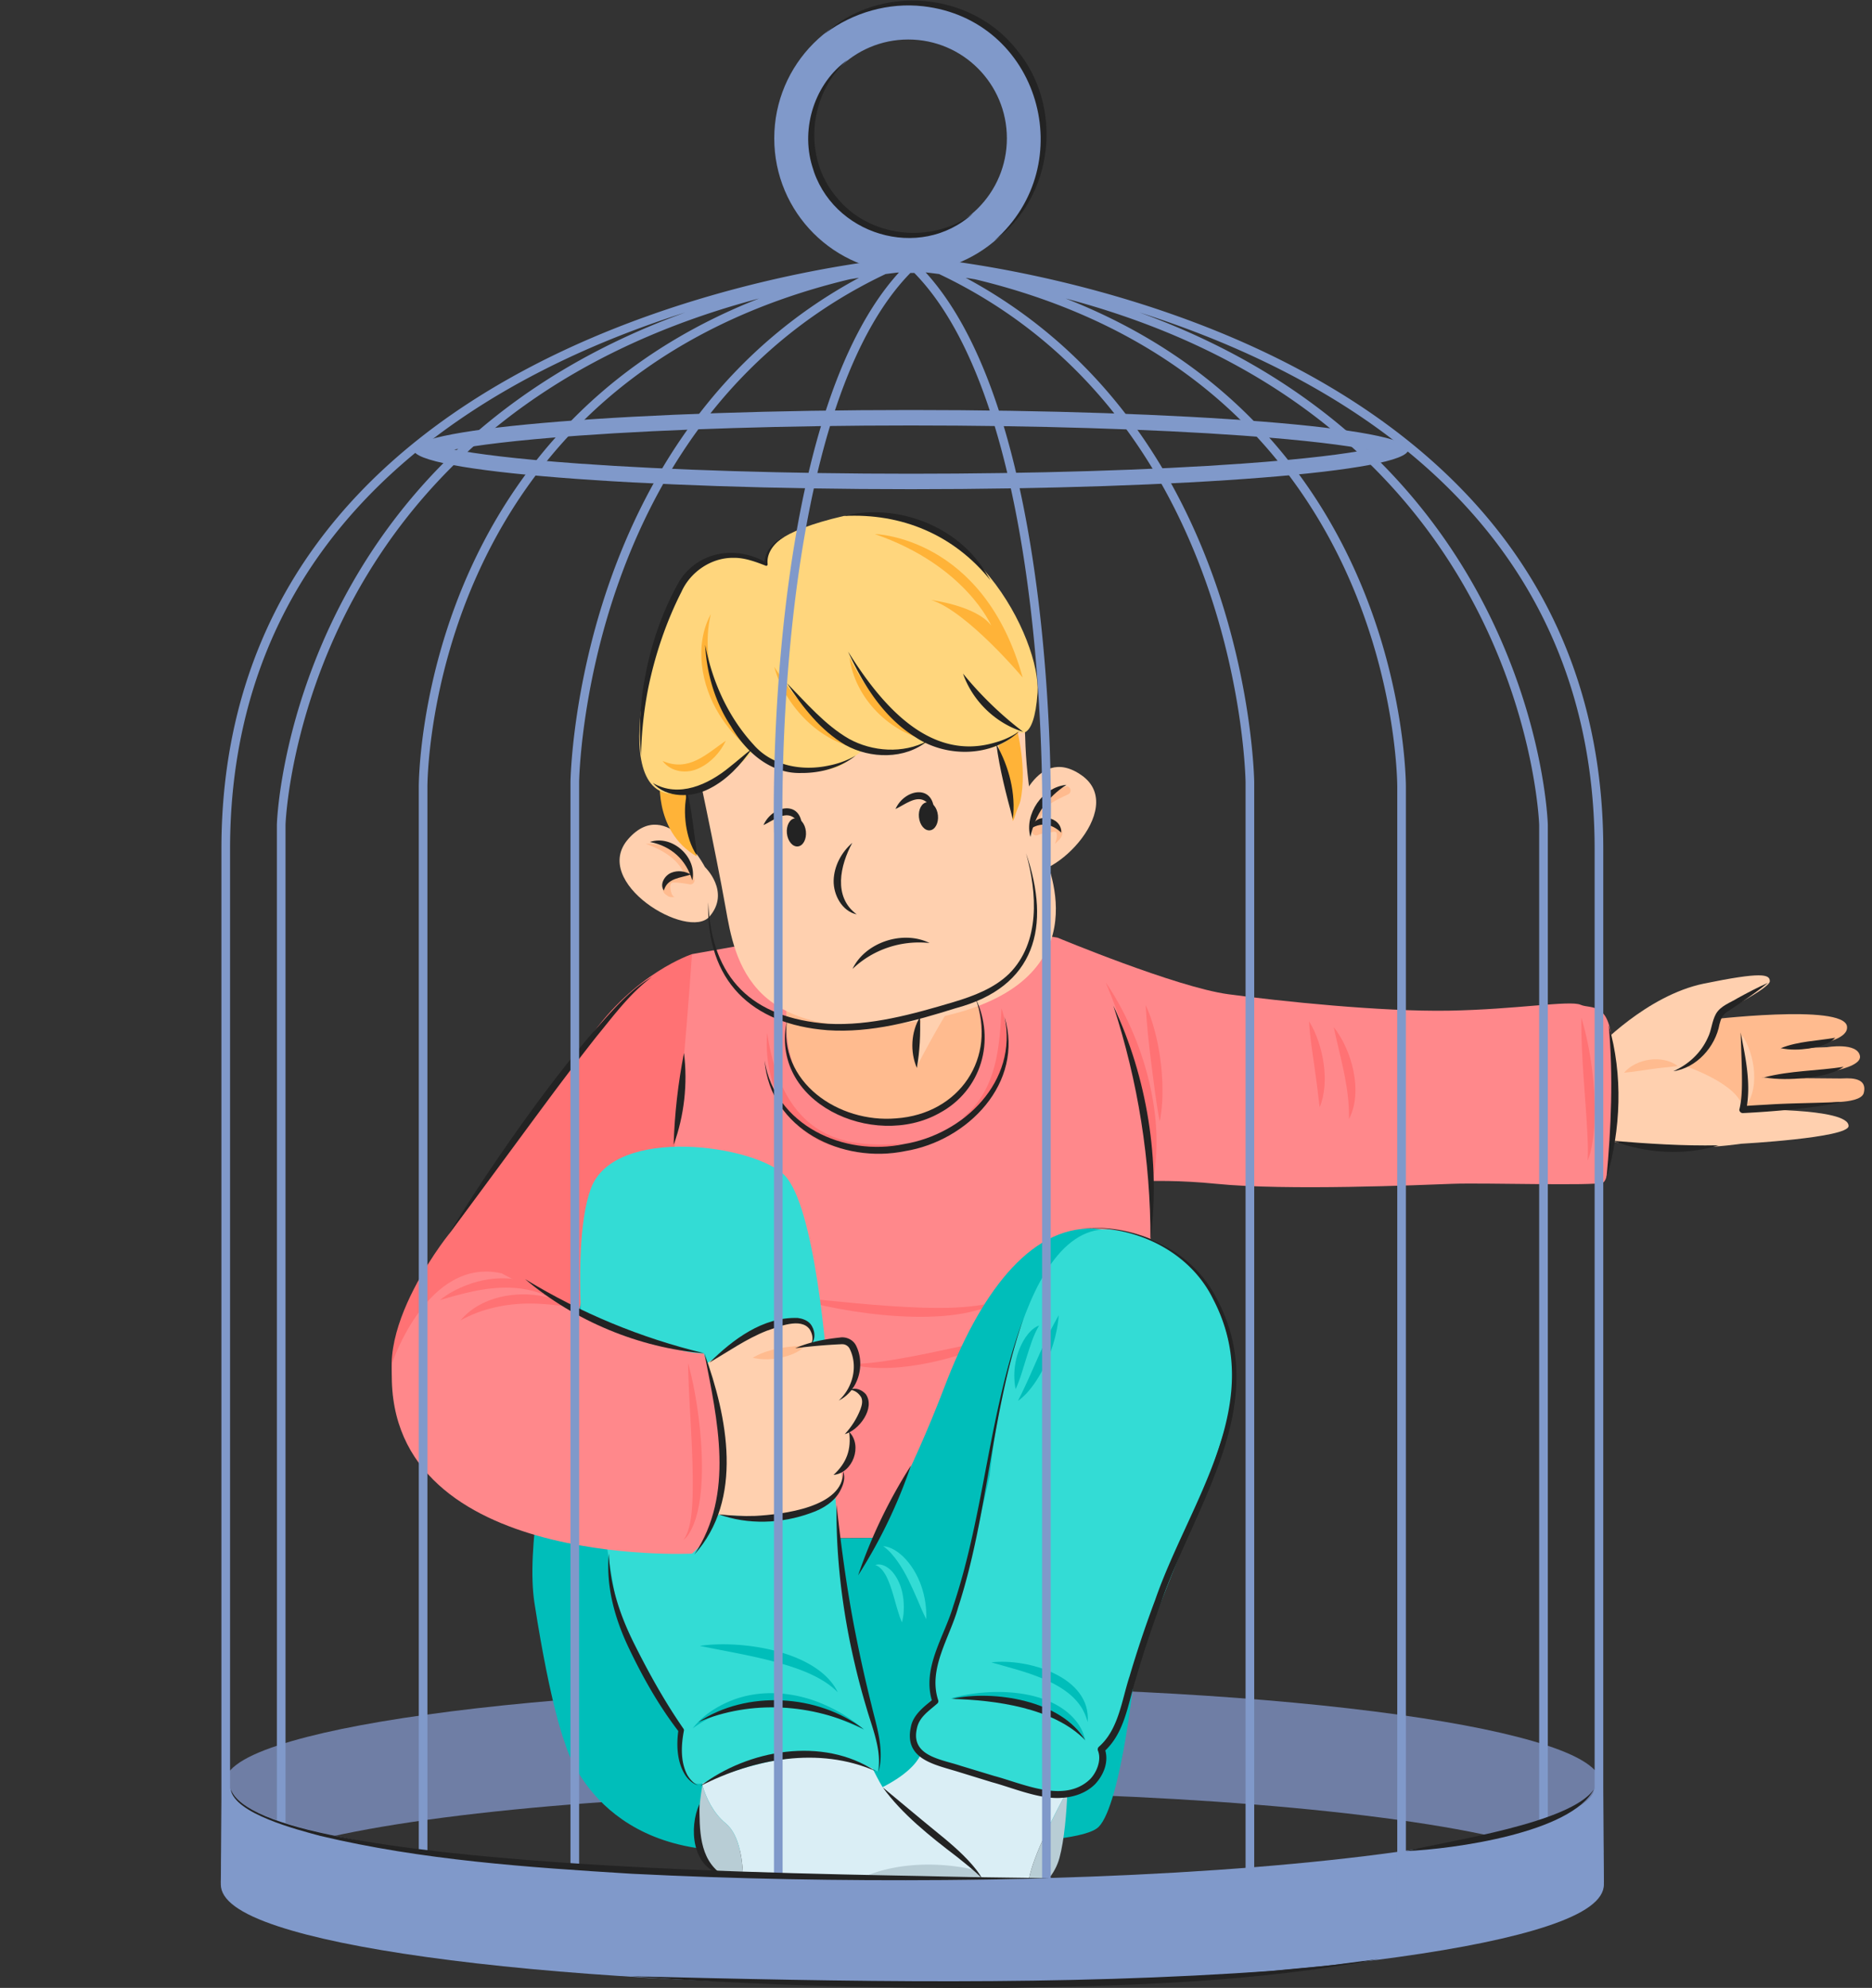 <svg width="525.354" height="557.687" viewBox="-62 0 525.354 557.687" xmlns="http://www.w3.org/2000/svg"><rect x="-62" y="0" width="525.354" height="557.687" fill="#333333" stroke="none"/><defs><clipPath clipPathUnits="userSpaceOnUse" id="a"><path d="M0 500h500V0H0z"/></clipPath></defs><g clip-path="url(#a)" transform="matrix(1.333 0 0 -1.333 -137.995 623.328)"><path d="M0 0h-1.04c0 1.372-1.785 4.997-18.32 9.011-25.668 6.231-73.639 10.102-125.192 10.102-51.552 0-99.523-3.871-125.191-10.102-16.536-4.014-18.32-7.639-18.32-9.011h-2.08l.544 20.23c0 3.267 3.406 5.972 11.53 8.65 7.34 2.42 17.824 4.589 31.161 6.449 27.348 3.813 63.699 5.913 102.356 5.913 38.658 0 75.009-2.1 102.357-5.913 13.337-1.86 23.821-4.029 31.16-6.449C-2.91 26.202.695 23.441.695 20.175L1.04 0z" style="fill:#6f7ea5;fill-opacity:1;fill-rule:nonzero;stroke:none" transform="translate(393.64 71.414)"/><path d="M0 0s29.117 3.553 29.777-1.322c.66-4.875-18.806-4.875-18.806-4.875l14.599.496s6.352 1.074 6.929-1.818c.578-2.892-10.063-4.461-20.951-4.627l16.867-.145c1.068-.009 5.816.641 4.897-3.032-.364-1.451-3.361-1.775-4.725-1.882L7.836-18.838l-17.322 1.57.66 9.749z" style="fill:#ffbb8f;fill-opacity:1;fill-rule:nonzero;stroke:none" transform="translate(416.083 252.926)"/><path d="M0 0s10.393 11.154 22.518 13.633c12.126 2.479 13.858 1.983 13.858.496 0-1.488-10.393-6.693-10.393-6.693s-.99-9.419-7.424-11.154c0 0 11.878-3.966 12.126-9.171 0 0 22.436.495 22.271-3.471-.104-2.488-22.601-3.717-22.601-3.717S12.373-22.804.742-18.838C-10.888-14.872 0 0 0 0" style="fill:#ffd0af;fill-opacity:1;fill-rule:nonzero;stroke:none" transform="translate(393.234 246.977)"/><path d="M0 0c2.788-4.039 3.966-11.967.165-15.699.3 1.373.441 2.631.471 3.916C.749-7.819.082-3.995 0 0" style="fill:#ffd0af;fill-opacity:1;fill-rule:nonzero;stroke:none" transform="translate(423.754 249.786)"/><path d="M0 0c2.567 2.989 8.117 3.847 11.301 1.405-1.99-.271-3.711-.361-5.635-.659C3.935.515 1.773.138 0 0" style="fill:#ffbb8f;fill-opacity:1;fill-rule:nonzero;stroke:none" transform="translate(398.926 241.854)"/><path d="M0 0v26.027s24.993-10.411 35.881-11.898c10.888-1.488 32.417-3.718 46.522-3.47 14.105.247 25.488 2.23 27.715 1.239 2.227-.992 6.434.991 6.681-9.667.248-10.659 0-27.018-1.979-27.762-1.98-.743-24.993 0-31.675-.248-6.681-.247-34.891-1.487-49.738 0-14.848 1.488-24.993-.247-24.993-.247z" style="fill:#ff888b;fill-opacity:1;fill-rule:nonzero;stroke:none" transform="translate(279.652 244.25)"/><path d="m0 0-5.444 36.933s-12.125-3.966-21.529-17.599c-9.403-13.633-29.694-41.395-29.694-41.395s-20.787-25.778-7.672-38.419c13.116-12.642 40.336 5.948 49.739 21.564C-5.197-23.3 0 0 0 0" style="fill:#ff7274;fill-opacity:1;fill-rule:nonzero;stroke:none" transform="translate(208.137 229.874)"/><path d="m0 0-11.136-1.983s-2.969-44.617-5.939-53.54c-2.969-8.923-20.786-68.66-20.786-68.66s91.559-2.479 113.83 1.735c0 0 13.362 50.07 8.413 78.575-4.949 28.505-18.559 45.36-18.559 45.36S41.078 6.197 0 0" style="fill:#ff888b;fill-opacity:1;fill-rule:nonzero;stroke:none" transform="translate(213.829 268.79)"/><path d="M0 0s-11.878-39.412 23.261-34.702c35.139 4.71.99 55.523.99 55.523S4.702 11.65 0 0" style="fill:#ffbb8f;fill-opacity:1;fill-rule:nonzero;stroke:none" transform="translate(224.47 267.054)"/><path d="M0 0s-4.207-11.65-3.712-19.83c0 0 8.909 17.599 14.105 21.813z" style="fill:#ffd0af;fill-opacity:1;fill-rule:nonzero;stroke:none" transform="translate(253.67 262.84)"/><path d="M203.314 308.697s4.454-20.821 6.434-31.975c1.979-11.155 4.949-29.993 41.82-23.796 36.87 6.197 26.973 30.488 25.24 34.95-1.732 4.462-3.712 14.376-3.96 24.539-.246 10.163-7.917 29.249-32.663 29.249-24.746 0-40.088-10.163-36.871-32.967" style="fill:#ffd0af;fill-opacity:1;fill-rule:nonzero;stroke:none"/><path d="M0 0s-7.919 15.12-16.085 5.949S-3.464-15.616.99-10.41C5.444-5.205 0 0 0 0" style="fill:#ffd0af;fill-opacity:1;fill-rule:nonzero;stroke:none" transform="translate(205.415 285.149)"/><path d="M0 0c3.369.093 6.97-1.365 8.925-4.22.684-.985 1.116-2.14 1.322-3.307a.854.854 0 0 0-.992-1.004c-1.111.2-2.289.371-3.42.397-.5-.005-.577-.294-.638-.645-.117-.664.291-2.546.989-2.375-.464-.114-1.14-.095-1.484.134-.738.521-.951.56-1.145 1.539-.125.669.686 2.252 1.237 2.437 1.69.589 3.029.413 4.757.207l-.992-1.004C7.757-3.659 3.738-1.338 0 0" style="fill:#ffbb8f;fill-opacity:1;fill-rule:nonzero;stroke:none" transform="translate(192.96 290.024)"/><path d="M0 0s-1.732-11.898 7.671-17.351L4.454.744z" style="fill:#ffb338;fill-opacity:1;fill-rule:nonzero;stroke:none" transform="translate(196.012 304.73)"/><path d="m0 0 4.207-22.061s3.959 5.206.99 18.839C2.227 10.411 0 0 0 0" style="fill:#ffb338;fill-opacity:1;fill-rule:nonzero;stroke:none" transform="translate(266.042 316.876)"/><path d="M0 0s4.275 16.529 14.311 9.46C24.346 2.391 6.922-14.416 1.402-10.363-4.118-6.31 0 0 0 0" style="fill:#ffd0af;fill-opacity:1;fill-rule:nonzero;stroke:none" transform="translate(270.42 294.98)"/><path d="M0 0c.842-.167.99-1.312.218-1.686-2.942-1.421-6.016-2.61-5.882-5.984l.206-.028c.798.314.184-.424 1.01-.226 1.114.216 1.545.169 2.633-.448 1.254-.917.898-2.115.124-2.906a10.113 10.113 0 0 0-.901-.845c.304.647.65 1.928.269 2.484-.43.126-.474.109-.963 0-1.095-.284-1.854-.181-2.891-.629-.535-.248-1.182.164-1.193.751-.065 1.184.093 2.407.536 3.523C-5.58-2.769-3.302-.678 0 0" style="fill:#ffbb8f;fill-opacity:1;fill-rule:nonzero;stroke:none" transform="translate(281.673 302.128)"/><path d="M0 0c9.402-.842 18.736-2.003 28.159-2.279 3.724-.099 7.485-.076 11.184.42 1.848.254 3.677.658 5.447 1.363C34.8-7.137 11.107-3.503 0 0" style="fill:#ff7274;fill-opacity:1;fill-rule:nonzero;stroke:none" transform="translate(223.232 194.676)"/><path d="M0 0c-8.25-4.089-21.827-7.732-30.927-5.736-.334.095-.667.181-.995.283 4.067.028 8.041.706 12.025 1.425C-13.233-2.798-6.696-1.177 0 0" style="fill:#ff7274;fill-opacity:1;fill-rule:nonzero;stroke:none" transform="translate(268.022 186)"/><path d="M0 0c2.961-4.769 4.464-12.81 2.227-18.095-.242 2.255-.82 6.768-1.157 9.008C.637-6.058.155-3.099 0 0" style="fill:#ff7274;fill-opacity:1;fill-rule:nonzero;stroke:none" transform="translate(332.608 252.678)"/><path d="M0 0c3.845-4.815 6.201-13.633 3.217-19.334-.006.861-.011 1.686-.051 2.504C2.863-11.07 1.187-5.636 0 0" style="fill:#ff7274;fill-opacity:1;fill-rule:nonzero;stroke:none" transform="translate(337.804 251.439)"/><path d="M0 0c1.103-7.572 3.908-15.816 10.562-20.128.496-.357 1.112-.645 1.641-.96a208.19 208.19 0 0 0 1.448-.66c.228-.086 1.264-.449 1.506-.538.595-.181 1.263-.334 1.865-.507 3.627-.755 7.371-.8 11.188-.507-4.813-1.526-10.323-1.861-15.212-.182-.507.207-1.132.45-1.633.664-.602.333-1.293.637-1.86 1.021-.341.241-.853.534-1.174.793l-1.109.883C1.71-15.244-.612-7.183 0 0" style="fill:#ff7274;fill-opacity:1;fill-rule:nonzero;stroke:none" transform="translate(218.53 250.2)"/><path d="M0 0c2.359-7.086 1.177-16.885-5.203-21.535a11.581 11.581 0 0 0-2.963-1.517c.826.738 1.62 1.447 2.308 2.249C-.903-15.132-.328-7.22 0 0" style="fill:#ff7274;fill-opacity:1;fill-rule:nonzero;stroke:none" transform="translate(267.856 255.404)"/><path d="M0 0s-18.312-58.498-14.847-80.806c3.464-22.308 6.434-29.497 6.434-29.497s6.186-24.043 38.355-22.556c32.169 1.487 69.288.248 73.99 4.957 4.701 4.71 7.918 32.967 8.166 39.908.247 6.94 28.952 82.541-9.156 86.011-13.858.496-24.251-14.377-31.427-33.215C64.339-54.036 56.832-67.09 56.832-67.09s-4.124-.083-7.588-.083c0 0-7.919 69.073-16.91 69.817C23.343 3.388 1.897 6.279 0 0" style="fill:#00beba;fill-opacity:1;fill-rule:nonzero;stroke:none" transform="translate(184.381 211.036)"/><path d="M0 0c.921 4.96 5.458 13.782 8.116 18.66.223 5.344.133 9.763.133 9.763s-18.972 9.749-27.88 5.948l-2.681-6.279s.701-5.618-13.816-11.072c-5.103-1.916-11.286-4.915-16.392-8.371 7.185-.909 22.754-4.84 23.223-21.806 8.308 1.798 15.11 4.812 17.914 5.39 3.164.653 7.744 1.936 11.521 4.355C-.173-2.543-.266-1.431 0 0" style="fill:#daeef5;fill-opacity:1;fill-rule:nonzero;stroke:none" transform="translate(273.63 72.145)"/><path d="M0 0c-9.423-6.377-15.182-14.313-3.734-19.886 8.828-4.297 18.646-3.717 26.957-1.919C22.754-4.84 7.186-.909 0 0" style="fill:#b8cdd5;fill-opacity:1;fill-rule:nonzero;stroke:none" transform="translate(221.11 80.794)"/><path d="M0 0c1.019 3.768 1.479 9.362 1.682 14.198C-.976 9.32-5.513.498-6.434-4.462c-.266-1.431-.173-2.542.138-3.412C-3.375-6.005-.935-3.458 0 0" style="fill:#b8cdd5;fill-opacity:1;fill-rule:nonzero;stroke:none" transform="translate(280.064 76.607)"/><path d="M0 0c1.312.436 2.662-.438 3.534-1.373 2.083-2.391 2.665-5.812 2.403-8.861-.074-.612-.164-1.222-.328-1.829a13.624 13.624 0 0 0-.648 1.724C4.07-7.662 3.537-4.797 2.271-2.3 1.747-1.346 1.069-.386 0 0" style="fill:#33dcd5;fill-opacity:1;fill-rule:nonzero;stroke:none" transform="translate(241.296 138.244)"/><path d="M0 0c1.631-.129 3.082-1.136 4.246-2.231 3.407-3.381 4.986-8.407 4.827-13.137-.733 1.393-1.3 2.813-1.908 4.237-1.198 2.706-2.39 5.452-4.1 7.87C2.19-2.032 1.262-.89 0 0" style="fill:#33dcd5;fill-opacity:1;fill-rule:nonzero;stroke:none" transform="translate(242.946 142.21)"/><path d="M0 0c7.922-11.567 12.909-28.745 9.733-42.634C9.952-27.837 5.607-13.543 0 0" style="fill:#ff7274;fill-opacity:1;fill-rule:nonzero;stroke:none" transform="translate(289.798 260.858)"/><path d="M0 0c.898-1.9 1.518-3.893 2.032-5.904a50.033 50.033 0 0 0 1.507-12.333c-.003-2.078-.174-4.162-.569-6.22-.438 2.057-.697 4.089-.999 6.117C1.176-12.229.335-6.174 0 0" style="fill:#ff7274;fill-opacity:1;fill-rule:nonzero;stroke:none" transform="translate(298.211 256.065)"/><path d="M0 0c2.402-7.815 3.866-20.299 1.925-28.253a14.093 14.093 0 0 0-.605-1.822c.137 2.527-.011 5.002-.156 7.512C.725-15.039-.074-7.562 0 0" style="fill:#ff7274;fill-opacity:1;fill-rule:nonzero;stroke:none" transform="translate(389.935 253.422)"/><path d="M0 0s-16.827-8.428-10.888-27.266c5.939-18.838 23.261-17.599 27.467-14.624l4.207 2.974s4.207-3.222 13.858 1.735c0 0 11.383-5.701 18.312 1.983 0 0 3.464-2.726 4.206 8.18.743 10.906-14.105 41.89-40.83 37.181C2.475 6.94-.495 3.222 0 0" style="fill:#ffd67d;fill-opacity:1;fill-rule:nonzero;stroke:none" transform="translate(218.283 348.852)"/><path d="m0 0-5.691 6.94s-9.899 6.445-17.075-2.974-17.322-48.831-.247-45.113C-5.939-37.428-.742-18.838-.742-18.838S2.722-11.154 0 0" style="fill:#ffd67d;fill-opacity:1;fill-rule:nonzero;stroke:none" transform="translate(223.974 341.911)"/><path d="M0 0c2.658-5.652 6.626-10.641 11.714-14.268 1.686-1.207 3.483-2.279 5.36-3.331C8.577-16.082 1.126-8.638 0 0" style="fill:#ffb338;fill-opacity:1;fill-rule:nonzero;stroke:none" transform="translate(235.852 329.27)"/><path d="M0 0c4.087-6.446 9.223-12.361 16.057-15.905.963-.532 1.975-.965 2.997-1.446a16.94 16.94 0 0 0-3.32.649C8.255-14.46 2-7.484 0 0" style="fill:#ffb338;fill-opacity:1;fill-rule:nonzero;stroke:none" transform="translate(220.015 327.287)"/><path d="M0 0c-1.182-2.462-3.083-4.552-5.586-5.759-2.605-1.287-5.93-.88-7.73 1.493C-7.836-6.609-4.243-2.926 0 0" style="fill:#ffb338;fill-opacity:1;fill-rule:nonzero;stroke:none" transform="translate(209.823 311.724)"/><path d="M0 0c-1.321-5.592-.6-11.52 1.504-16.813 1.643-4.208 4.092-7.924 6.745-11.61-2.566 2.032-4.791 4.586-6.515 7.396C-2.041-14.922-3.519-6.532 0 0" style="fill:#ffb338;fill-opacity:1;fill-rule:nonzero;stroke:none" transform="translate(206.653 338.359)"/><path d="M0 0s22.876-.441 31.124-30.185c0 0-11.768 13.991-19.246 16.304 0 0 9.568-1.212 12.648-5.398C24.526-19.279 19.137-6.61 0 0" style="fill:#ffb338;fill-opacity:1;fill-rule:nonzero;stroke:none" transform="translate(241.186 355.214)"/><path d="M0 0c6.744-2.909 24.699-9.496 31.303-6.982 0 0 6.764 3.636 5.444 6.61-1.32 2.975 4.454 5.123 3.794 8.924-.659 3.8 25.241 60.976 24.251 71.056-.99 10.08-4.784 28.918-25.735 31.397-20.952 2.479-25.901-51.722-25.901-51.722S8.084 36.726 6.929 33.421c-1.155-3.305-7.3-14.459-5.321-20.903 0 0-3.77-2.193-4.27-6.873C-2.897 3.439-2.034.877 0 0" style="fill:#33dcd5;fill-opacity:1;fill-rule:nonzero;stroke:none" transform="translate(252.226 97.8)"/><path d="M0 0c8.095 2.36 21.248 2.286 26.75-5.17a9.706 9.706 0 0 0 1.625-3.753C23.469.185 9.063-.281 0 0" style="fill:#00beba;fill-opacity:1;fill-rule:nonzero;stroke:none" transform="translate(257.133 110.152)"/><path d="M0 0c7.606.9 21.048-2.981 20.291-12.559-.181.526-.307 1.043-.531 1.528-.149.412-.397.842-.59 1.233C15.632-3.78 6.34-1.844 0 0" style="fill:#00beba;fill-opacity:1;fill-rule:nonzero;stroke:none" transform="translate(265.712 117.753)"/><path d="M0 0c-1.227-2.05-1.867-4.296-2.594-6.549-.749-2.298-1.319-4.628-2.355-6.836-.727 3.694.002 7.711 2.073 10.872C-2.148-1.477-1.227-.428 0 0" style="fill:#00beba;fill-opacity:1;fill-rule:nonzero;stroke:none" transform="translate(275.775 188.644)"/><path d="M0 0c-.378-5.485-2.964-12.191-6.656-16.294a12.345 12.345 0 0 0-1.923-1.718C-5.519-12.035-3.346-5.831 0 0" style="fill:#00beba;fill-opacity:1;fill-rule:nonzero;stroke:none" transform="translate(279.9 190.793)"/><path d="M0 0c3.848 5.644 16.281 8.534 28.527 5.809-7.303 7.128-16.732 14.398-18.134 16.004-2.309 2.644-7.094 14.376-7.094 14.376s-15.177 7.767-28.705-.496c0 0-1.977-5.616-3.089-12.15.821-2.724 2.289-5.852 4.904-8.01 3.016-2.487 3.694-8.127 3.678-12.811C-12.182-.709-8.471-6.482-1.489-8.983-2.246-6.835-2.495-3.66 0 0" style="fill:#daeef5;fill-opacity:1;fill-rule:nonzero;stroke:none" transform="translate(233.378 68.344)"/><path d="M0 0c-.194 2.921-4.03 7.475-8.756 12.088-12.246 2.726-24.679-.165-28.527-5.809-2.495-3.659-2.246-6.835-1.49-8.983a20.551 20.551 0 0 1 4.954-1.097C-22.106-4.957.495-7.436 0 0" style="fill:#b8cdd5;fill-opacity:1;fill-rule:nonzero;stroke:none" transform="translate(270.661 62.065)"/><path d="M0 0c-2.616 2.158-4.083 5.285-4.904 8.009C-6.279-.072-6.329-9.557.33-11.567a28.601 28.601 0 0 0 3.347-1.244C3.694-8.128 3.016-2.488 0 0" style="fill:#b8cdd5;fill-opacity:1;fill-rule:nonzero;stroke:none" transform="translate(209.787 83.878)"/><path d="M0 0s22.024 10.411 36.129 2.231c0 0 1.484 7.684-2.97 17.103-4.454 9.419-6.681 50.566-7.176 60.976-.495 10.411-3.217 40.899-9.403 47.344-6.187 6.444-35.881 10.658-40.831-2.727-4.949-13.385-.247-47.591-.247-47.591s4.702-42.634 8.166-48.583c3.464-5.949 10.888-18.094 10.888-18.094S-6.186-2.727 0 0" style="fill:#33dcd5;fill-opacity:1;fill-rule:nonzero;stroke:none" transform="translate(205.663 92.553)"/><path d="M0 0s19.302 14.129 25.24 14.129c5.939 0 4.207-4.71 4.207-4.71s7.919 2.231 9.156-.991c1.237-3.223-.495-8.676-.495-8.676s2.722-.496 2.722-2.231c0-1.735-3.464-6.692-3.464-6.692s2.722-4.71-1.732-8.676c0 0 3.959-11.898-28.953-8.675 0 0 2.722 22.06-6.681 26.522" style="fill:#ffd0af;fill-opacity:1;fill-rule:nonzero;stroke:none" transform="translate(198.486 175.59)"/><path d="M0 0c2.513 1.486 5.322 2.032 8.161 2.348.936.13 1.893.049 2.81.296-.445-.918-1.545-1.398-2.409-1.818C5.877-.264 2.853-.694 0 0" style="fill:#ffbb8f;fill-opacity:1;fill-rule:nonzero;stroke:none" transform="translate(215.478 181.87)"/><path d="M0 0s31.922-17.103 42.562-16.855c0 0 11.136-30.736-2.474-42.138 0 0-66.071-3.223-63.101 40.155C-23.013-18.838-15.59 3.47 0 0" style="fill:#ff888b;fill-opacity:1;fill-rule:nonzero;stroke:none" transform="translate(162.605 199.633)"/><path d="M0 0c4.167 4.989 11.698 6.318 17.812 4.974 2.089-.457 4.106-1.184 5.944-2.247-3.127.412-6.096.803-9.193.803C9.52 3.534 4.45 2.458 0 0" style="fill:#ff7274;fill-opacity:1;fill-rule:nonzero;stroke:none" transform="translate(153.982 189.741)"/><path d="M0 0c-5.62 3.003-11.676 2.759-17.727 1.365-1.999-.451-3.992-1.002-6.029-1.613 1.656 1.362 3.582 2.347 5.575 3.12C-12.279 5.17-4.438 5.123 0 0" style="fill:#ff7274;fill-opacity:1;fill-rule:nonzero;stroke:none" transform="translate(173.41 194.263)"/><path d="M0 0c2.465-8.506 5.172-28.968-.122-36.343a4.91 4.91 0 0 0-.868-.838c.487.632.804 1.342 1.034 2.077.683 2.223.807 4.56.908 6.876C1.194-18.813.183-9.43 0 0" style="fill:#ff7274;fill-opacity:1;fill-rule:nonzero;stroke:none" transform="translate(201.868 180.713)"/><path d="M0 0c2.03 2.655 4.957 4.55 8.04 5.808 6.312 2.538 13.587 1.884 19.722-.856a32.74 32.74 0 0 0 8.367-5.283c-5.505 2.55-11.048 4.766-17.073 5.366C12.372 5.692 5.473 3.983 0 0" style="fill:#00beba;fill-opacity:1;fill-rule:nonzero;stroke:none" transform="translate(202.858 103.873)"/><path d="M0 0c8.671 1.283 24.785-1.015 29.035-9.749a16.827 16.827 0 0 1-3.066 2.394c-2.722 1.673-5.754 2.737-8.809 3.623C11.523-2.106 5.776-1.195 0 0" style="fill:#00beba;fill-opacity:1;fill-rule:nonzero;stroke:none" transform="translate(204.343 121.224)"/><path d="M0 0c.168-1.633-.591-3.049-1.695-3.164C-2.8-3.278-3.831-2.046-4-.413c-.168 1.633.591 3.049 1.696 3.163C-1.2 2.865-.168 1.633 0 0" style="fill:#232323;fill-opacity:1;fill-rule:nonzero;stroke:none" transform="translate(254.476 296.024)"/><path d="M0 0c1.849 4.183 8.002 5.371 8.12-.435-.566.675-.99 1.46-1.66 1.956C4.487 3.106 1.871.838 0 0" style="fill:#232323;fill-opacity:1;fill-rule:nonzero;stroke:none" transform="translate(245.54 297.348)"/><path d="M0 0c.168-1.633-.591-3.05-1.695-3.164C-2.8-3.278-3.831-2.046-4-.413c-.168 1.633.591 3.049 1.696 3.163C-1.2 2.864-.168 1.633 0 0" style="fill:#232323;fill-opacity:1;fill-rule:nonzero;stroke:none" transform="translate(226.678 292.636)"/><path d="M0 0c1.849 4.183 8.002 5.371 8.12-.435-.566.675-.99 1.46-1.66 1.956C4.487 3.107 1.871.838 0 0" style="fill:#232323;fill-opacity:1;fill-rule:nonzero;stroke:none" transform="translate(217.743 293.96)"/><path d="M0 0c-2.083-1.142-3.986-3.324-3.704-5.82a.34.34 0 0 0-.293-.383c-2.246.868-4.561 1.755-6.959 1.696-4.606.047-8.986-2.944-10.866-7.101-3.243-6.371-5.542-13.203-6.999-20.209a81.374 81.374 0 0 1-1.533-14.287c-.446 4.803-.246 9.678.491 14.471 1.22 7.801 3.717 15.441 7.632 22.317 4.108 6.319 12.069 7.448 18.345 3.752l-.493-.348C-4.482-3.18-2.393-.968 0 0" style="fill:#232323;fill-opacity:1;fill-rule:nonzero;stroke:none" transform="translate(222.325 354.718)"/><path d="M0 0c10.286 2.58 22.024-1.303 28.478-9.785.934-1.165 1.667-2.499 2.454-3.765C23.245-3.966 12.207.667 0 0" style="fill:#232323;fill-opacity:1;fill-rule:nonzero;stroke:none" transform="translate(234.615 359.014)"/><path d="M0 0c5.897 9.74 12.626 19.602 19.394 28.744 3.468 4.627 7.006 9.209 10.798 13.59 3.847 4.27 7.591 8.935 12.618 11.867-4.64-3.436-8.091-8.176-11.729-12.602a597.412 597.412 0 0 1-10.485-13.751C14.758 19.983 5.812 7.754 0 0" style="fill:#232323;fill-opacity:1;fill-rule:nonzero;stroke:none" transform="translate(151.47 207.813)"/><path d="M0 0c6.656-10.639 16.888-23.334 30.965-19.128a16.834 16.834 0 0 1 5.127 2.387c-5.796-5.493-15.35-5.626-21.891-1.279C7.483-13.879 3.198-6.982 0 0" style="fill:#232323;fill-opacity:1;fill-rule:nonzero;stroke:none" transform="translate(235.559 330.477)"/><path d="M0 0a74.562 74.562 0 0 1 12.652-12.241C6.874-10.476 1.962-5.712 0 0" style="fill:#232323;fill-opacity:1;fill-rule:nonzero;stroke:none" transform="translate(259.757 325.843)"/><path d="M0 0c4.086-4.155 7.971-8.748 13.013-11.677 4.963-2.731 11.41-3.19 16.55-.46-4.742-3.914-12.021-3.768-17.293-.842C7.015-9.869 3.263-5.004 0 0" style="fill:#232323;fill-opacity:1;fill-rule:nonzero;stroke:none" transform="translate(222.704 323.808)"/><path d="M0 0c1.513-7.793 4.835-15.179 10.203-21.022 3.926-4.503 10.268-5.605 15.92-4.362a18.329 18.329 0 0 1 5.548 2.062c-3.165-2.505-7.322-3.678-11.42-3.646-6.522-.206-11.725 4.477-14.818 9.807C2.081-12.103.3-6.005 0 0" style="fill:#232323;fill-opacity:1;fill-rule:nonzero;stroke:none" transform="translate(205.47 331.899)"/><path d="M0 0c5.491-3.221 11.713-.314 16.162 3.348 1.574 1.24 3.094 2.594 4.722 3.854-2.378-3.385-5.237-6.536-9.013-8.423C8.189-3.113 2.937-3.235 0 0" style="fill:#232323;fill-opacity:1;fill-rule:nonzero;stroke:none" transform="translate(194.445 302.83)"/><path d="M0 0c-1.325 4.838 2.59 10.514 7.592 10.968C3.528 8.339 1.026 4.73 0 0" style="fill:#232323;fill-opacity:1;fill-rule:nonzero;stroke:none" transform="translate(273.938 291.468)"/><path d="M0 0c.753 3.482 6.473 2.559 6.294-.924C4.485.808 2.34 1.361 0 0" style="fill:#232323;fill-opacity:1;fill-rule:nonzero;stroke:none" transform="translate(274.14 293.301)"/><path d="M0 0c-1.334 4.402-4.401 7.186-8.911 8.09C-4.206 9.681 1.117 4.831 0 0" style="fill:#232323;fill-opacity:1;fill-rule:nonzero;stroke:none" transform="translate(202.759 282.327)"/><path d="M0 0c-2.178-.772-4.97-.71-5.681-3.375C-6.665-2.071-5.49-.163-4.11.367-2.725.923-1.261.702 0 0" style="fill:#232323;fill-opacity:1;fill-rule:nonzero;stroke:none" transform="translate(202.463 283.572)"/><path d="M0 0c.663-16.097 9.317-24.369 25.194-25.561 9.012-.48 17.853 2.017 26.441 4.561 4.294 1.289 8.573 2.915 11.732 5.988 6.549 6.576 5.895 16.964 3.539 25.328 5.295-15.343 2.069-28.147-14.866-32.621-8.689-2.724-17.704-5.242-26.932-4.614C9.001-25.673-.438-16.437 0 0" style="fill:#232323;fill-opacity:1;fill-rule:nonzero;stroke:none" transform="translate(206.116 277.714)"/><path d="M0 0c2.668-4.704 4.131-10.326 3.472-15.732C2.05-10.471.716-5.385 0 0" style="fill:#232323;fill-opacity:1;fill-rule:nonzero;stroke:none" transform="translate(266.777 310.961)"/><path d="M0 0c.823-3.149 1.18-6.65 1.639-9.865.142-1.098.285-2.201.352-3.361C.703-11.308.049-9.059-.287-6.802-.589-4.536-.588-2.23 0 0" style="fill:#232323;fill-opacity:1;fill-rule:nonzero;stroke:none" transform="translate(201.703 300.847)"/><path d="M0 0c.121-3.635-.034-7.148-.663-10.734C-2.117-7.331-1.905-3.187 0 0" style="fill:#232323;fill-opacity:1;fill-rule:nonzero;stroke:none" transform="translate(250.7 253.587)"/><path d="M0 0c-2.053-13.214 10.864-21.855 22.941-20.81 13.269.925 21.336 12.674 16.692 25.324 4.318-8.919 1.277-19.461-7.574-24.207C18.213-27.485-4.038-17.544 0 0" style="fill:#232323;fill-opacity:1;fill-rule:nonzero;stroke:none" transform="translate(222.74 253.053)"/><path d="M0 0c2.203-13.599 16.674-20.229 29.309-17.555 12.672 2.056 24.11 13.251 21.207 26.772 4.198-13.897-7.779-26.109-20.932-28.246C16.371-21.755 1.202-14.476 0 0" style="fill:#232323;fill-opacity:1;fill-rule:nonzero;stroke:none" transform="translate(217.98 244.38)"/><path d="M0 0c7.146-15.199 9.923-32.65 7.823-49.315C7.811-32.492 5.204-15.998 0 0" style="fill:#232323;fill-opacity:1;fill-rule:nonzero;stroke:none" transform="translate(291.413 255.936)"/><path d="M0 0c.806-6.489.058-13.208-2.178-19.353C-1.982-12.836-1.25-6.399 0 0" style="fill:#232323;fill-opacity:1;fill-rule:nonzero;stroke:none" transform="translate(201.01 246.017)"/><path d="M0 0c-1.862-1.503-3.801-2.879-5.768-4.211l-2.926-1.955c-.921-.634-1.252-1.484-1.522-2.553-.87-4.775-4.835-9.203-9.734-9.894 3.236 1.431 5.829 3.867 7.258 7.025.809 1.568.839 3.46 1.747 5.086 1.012 1.696 3.016 2.313 4.569 3.286C-4.294-2.072-2.186-.973 0 0" style="fill:#232323;fill-opacity:1;fill-rule:nonzero;stroke:none" transform="translate(429.235 260.774)"/><path d="M0 0c3.036-10.492 2.579-21.906-.487-32.347C.521-21.697.975-10.648 0 0" style="fill:#232323;fill-opacity:1;fill-rule:nonzero;stroke:none" transform="translate(395.694 251.842)"/><path d="M0 0c2.943 1.298 6.149 1.906 9.333 2.244 1.327.241 2.757-.386 3.415-1.582 2.129-4.094.533-9.648-3.577-11.659 3.026 2.773 4.085 7.327 2.268 10.929a1.754 1.754 0 0 1-.797.752c-.361.188-.805.177-1.2.148C6.272.685 3.174.405 0 0" style="fill:#232323;fill-opacity:1;fill-rule:nonzero;stroke:none" transform="translate(224.433 183.865)"/><path d="M0 0c1.08.618 2.492.012 3.289-.886 2.084-2.941-1.425-7.636-4.416-8.423 1.472 1.592 2.534 3.281 3.3 5.23.299.833.529 1.693.166 2.517C1.868-.776 1.019-.03 0 0" style="fill:#232323;fill-opacity:1;fill-rule:nonzero;stroke:none" transform="translate(235.99 175.094)"/><path d="M0 0c2.882-2.912.801-8.686-3.284-9.071C-.524-6.546.508-3.706 0 0" style="fill:#232323;fill-opacity:1;fill-rule:nonzero;stroke:none" transform="translate(235.777 166.28)"/><path d="M0 0c.512-1.249.085-2.706-.524-3.874-1.197-2.463-3.777-4.021-6.279-4.873-6.174-2.264-13.253-2.512-19.409-.273 2.598-.285 5.162-.433 7.716-.338C-12.832-9.052.164-7.568 0 0" style="fill:#232323;fill-opacity:1;fill-rule:nonzero;stroke:none" transform="translate(234.52 157.934)"/><path d="M0 0c.612 1.02.278 2.258-.263 3.128-1.863 2.59-6.598.527-9.062-.299-4.276-1.689-8.071-4.356-12.05-6.697C-16.4 1.027-10.128 5.775-2.777 5.531c.958-.127 1.968-.469 2.64-1.226C.825 3.149 1.137 1.109 0 0" style="fill:#232323;fill-opacity:1;fill-rule:nonzero;stroke:none" transform="translate(227.741 184.706)"/><path d="M0 0c4.844-13.371 8.347-30.731-2.124-42.355C6.393-29.63 2.744-14.03 0 0" style="fill:#232323;fill-opacity:1;fill-rule:nonzero;stroke:none" transform="translate(205.308 182.79)"/><path d="M0 0c11.783-7.151 24.325-12.371 37.727-15.603C24.012-14.471 10.531-8.844 0 0" style="fill:#232323;fill-opacity:1;fill-rule:nonzero;stroke:none" transform="translate(167.55 198.409)"/><path d="M0 0c-2.557-4.723-4.076-11.373.931-15.052-3.095.654-4.927 4.104-4.853 7.131C-3.835-4.845-2.269-1.972 0 0" style="fill:#232323;fill-opacity:1;fill-rule:nonzero;stroke:none" transform="translate(236.442 290.23)"/><path d="M252.72 269.144a19.93 19.322 0 0 1-16.231-5.459c2.645 5.584 10.587 8.251 16.23 5.459" style="fill:#232323;fill-opacity:1;fill-rule:nonzero;stroke:none;stroke-width:.968"/><path d="M0 0c-6.885-19.747-7.316-41.002-13.782-60.871-1.737-6.358-6.392-12.867-4.205-19.54a.642.642 0 0 0-.176-.691c-1.783-1.583-3.839-2.844-4.308-5.279-1.34-5.818 5.182-6.467 9.211-7.831l7.048-2.137c6.141-1.622 14.819-5.883 20.226-.663 1.417 1.47 2.4 4.019 1.648 5.952a.747.747 0 0 0 .202.865c4.152 3.655 4.772 9.747 6.444 14.827a233.324 233.324 0 0 0 5.368 16.006c7.079 20.541 23.743 41.237 12.256 63.289-4.969 10.236-16.681 15.762-27.808 14.943 11.207 1.076 23.209-4.35 28.438-14.609C52.537-17.77 36.1-39.234 28.944-59.836a232.365 232.365 0 0 1-5.273-15.932c-1.725-5.356-2.316-11.554-6.846-15.563l.202.864c1.025-2.73-.098-5.57-1.948-7.577-1.919-1.948-4.601-2.795-7.159-2.922-4.534-.338-10.263 2.129-14.541 3.28l-7.039 2.166c-4.897 1.54-11.551 2.574-10.087 9.434.466 2.641 2.862 4.369 4.727 5.936l-.175-.689c-2.355 7.1 2.491 13.757 4.398 20.303C-8.194-40.813-7.312-19.539 0 0" style="fill:#232323;fill-opacity:1;fill-rule:nonzero;stroke:none" transform="translate(272.515 190.202)"/><path d="M0 0a106.96 106.96 0 0 0 11.135 23.138A106.914 106.914 0 0 0 0 0" style="fill:#232323;fill-opacity:1;fill-rule:nonzero;stroke:none" transform="translate(237.67 136.063)"/><path d="M0 0c1.047-9.459 2.314-18.86 4.211-28.175a304.35 304.35 0 0 1 3.124-13.886c1.074-4.551 2.791-9.446 1.486-14.138.678 4.824-1.344 9.276-2.625 13.828-1.373 4.573-2.502 9.219-3.454 13.902C.884-19.104-.123-9.548 0 0" style="fill:#232323;fill-opacity:1;fill-rule:nonzero;stroke:none" transform="translate(233.13 150.913)"/><path d="M0 0c.214-6.818 2.44-13.282 5.492-19.305 3.029-6.046 6.336-11.966 10.189-17.523a.546.546 0 0 0 .102-.461c-.576-2.977-.755-6.457.702-9.256.525-.908 1.267-1.721 2.227-2.236-1.024.373-1.913 1.118-2.549 2.029-1.849 2.783-1.991 6.464-1.521 9.693l.102-.46c-4.192 5.426-7.579 11.422-10.528 17.593C1.273-13.774-.691-6.856 0 0" style="fill:#232323;fill-opacity:1;fill-rule:nonzero;stroke:none" transform="translate(185.206 140.64)"/><path d="M0 0c10.243 6.761 25.076 5.902 34.78-1.475C24.079 3.908 11.084 4.712 0 0" style="fill:#232323;fill-opacity:1;fill-rule:nonzero;stroke:none" transform="translate(204.034 105.19)"/><path d="M0 0c-11.877 5.225-25.672 2.603-36.867-3.172C-26.773 4.558-11.016 7.301 0 0" style="fill:#232323;fill-opacity:1;fill-rule:nonzero;stroke:none" transform="translate(241.29 94.88)"/><path d="M0 0c8.838 1.949 23.084-.326 28.074-8.669C21.371-1.846 9.196-.267 0 0" style="fill:#232323;fill-opacity:1;fill-rule:nonzero;stroke:none" transform="translate(257.391 110.072)"/><path d="M0 0c3.699 1.473 7.599 1.516 11.466 2.189C10.026.706 7.88.289 5.944-.072 3.965-.35 1.979-.43 0 0" style="fill:#232323;fill-opacity:1;fill-rule:nonzero;stroke:none" transform="translate(431.92 247.018)"/><path d="M0 0c5.506 1.448 11.159 1.358 16.745 2.231C14.346.573 11.337.238 8.533-.139 5.687-.395 2.839-.472 0 0" style="fill:#232323;fill-opacity:1;fill-rule:nonzero;stroke:none" transform="translate(428.414 240.863)"/><path d="M0 0c1.062-5.412 2.281-10.951 1.148-16.469l-.737.965c1.729.124 3.461.222 5.192.314 4.992.337 10.61.307 15.601.587-1.669-.514-3.418-.699-5.137-.978-1.724-.24-3.452-.435-5.18-.616-3.458-.334-6.92-.605-10.391-.77a.738.738 0 0 0-.771.704c.634 2.527.572 5.443.539 8.112A693.166 693.166 0 0 1 0 0" style="fill:#232323;fill-opacity:1;fill-rule:nonzero;stroke:none" transform="translate(423.465 250.323)"/><path d="M0 0c7.498-.611 14.771-1.097 22.271-.95C15.071-3.178 7.02-2.64 0 0" style="fill:#232323;fill-opacity:1;fill-rule:nonzero;stroke:none" transform="translate(396.534 227.519)"/><path d="M0 0c3.675-3.017 7.242-6.061 10.889-9.024 2.733-2.214 5.541-4.519 7.88-7.201.77-.91 1.553-1.833 2.1-2.902-1.653 1.699-3.528 3.116-5.354 4.592C10.039-10.361 4.031-5.616 0 0" style="fill:#232323;fill-opacity:1;fill-rule:nonzero;stroke:none" transform="translate(242.864 91.438)"/><path d="M0 0c.043-5.284-.123-11.439 4.702-14.79C-1.55-13.319-2.257-4.973 0 0" style="fill:#232323;fill-opacity:1;fill-rule:nonzero;stroke:none" transform="translate(204.26 87.926)"/><path d="M0 0h-1.04c0-1.372-1.785-4.997-18.32-9.011-25.668-6.231-73.639-10.102-125.192-10.102-51.552 0-99.523 3.871-125.191 10.102-16.536 4.014-18.32 7.639-18.32 9.011h-1.04l-.826 1.805-.214-21.851c0-3.266 3.95-6.156 12.074-8.834 7.34-2.42 17.824-4.589 31.161-6.449 27.348-3.813 63.699-5.913 102.356-5.913 38.658 0 75.009 2.1 102.357 5.913 13.337 1.86 23.821 4.029 31.16 6.449C-2.91-26.202 1.04-23.312 1.04-20.046L.887.387z" style="fill:#8099ca;fill-opacity:1;fill-rule:nonzero;stroke:none" transform="translate(393.64 91.078)"/><path d="M0 0c-11.469 0-20.766 9.313-20.766 20.801 0 11.487 9.297 20.8 20.766 20.8 11.469 0 20.766-9.313 20.766-20.8C20.766 9.313 11.469 0 0 0m0 49.058c-15.58 0-28.21-12.651-28.21-28.257C-28.21 5.194-15.58-7.457 0-7.457S28.21 5.194 28.21 20.801c0 15.606-12.63 28.257-28.21 28.257" style="fill:#8099ca;fill-opacity:1;fill-rule:nonzero;stroke:none" transform="translate(248.225 417.698)"/><path d="M0 0c-57.829 0-104.708-3.73-104.708-8.331 0-4.601 46.879-8.332 104.708-8.332 57.828 0 104.708 3.731 104.708 8.332C104.708-3.73 57.828 0 0 0m0-3.252c25.872 0 50.682-.758 69.86-2.134 13.766-.987 21.724-2.07 26.299-2.945-4.575-.876-12.533-1.958-26.299-2.946C50.682-12.653 25.872-13.41 0-13.41s-50.682.757-69.86 2.133c-13.766.988-21.724 2.07-26.299 2.946 4.575.875 12.533 1.958 26.299 2.945C-50.682-4.01-25.872-3.252 0-3.252" style="fill:#8099ca;fill-opacity:1;fill-rule:nonzero;stroke:none" transform="translate(248.786 381.323)"/><path d="M0 0c18.342 16.083 9.437 46.568-14.986 49.345-7.209.823-14.72-1.277-20.634-5.723 11.558 10.46 30.657 8.856 40.316-3.412C14.655 28.266 12.608 9.216 0 0" style="fill:#232323;fill-opacity:1;fill-rule:nonzero;stroke:none" transform="translate(266.342 416.953)"/><path d="M0 0c-11.201-10.174-29.803-4.491-33.863 10.005-2.427 8.054.59 17.471 7.472 22.346-8.225-7.185-9.473-20.493-2.39-28.847C-22.03-5.037-8.737-6.587 0 0" style="fill:#232323;fill-opacity:1;fill-rule:nonzero;stroke:none" transform="translate(261.85 422.677)"/><path d="M0 0h.003v-.003L0 0m-3.205 0h.004l-.003-.003zM123.72-58.291C112.85-43.51 97.584-30.939 78.345-20.928 44.535-3.334 8.458 1.018 1.569 1.711c-.937.095-1.891.143-2.835.143h-.67c-.943 0-1.897-.048-2.834-.143-6.889-.693-42.966-5.045-76.776-22.639-19.239-10.011-34.505-22.582-45.375-37.363-13.365-18.172-20.141-39.81-20.141-64.312v-213.828h1.82v213.828c0 24.104 6.657 45.379 19.786 63.231 10.704 14.555 25.759 26.945 44.749 36.827 10.535 5.482 21.292 9.666 31.304 12.85-10.538-3.816-20.23-8.526-29.013-14.117-16.339-10.4-29.594-23.841-39.395-39.949-8.719-14.329-13.032-28.158-15.114-37.237-2.261-9.854-2.454-16.228-2.461-16.519v-228.187h1.819v228.163c.007.255.887 25.887 17.355 52.907 9.661 15.851 22.723 29.079 38.823 39.316 12.649 8.043 27.211 14.245 43.512 18.554-12.645-4.955-23.817-11.611-33.363-19.9-11.424-9.921-20.556-22.183-27.14-36.443-11.203-24.263-11.132-46.244-11.13-46.455v-240.746h1.819v240.755c-.001.216-.06 21.848 10.994 45.748 6.479 14.011 15.457 26.054 26.685 35.794C-52.243-16.064-35.02-7.561-14.811-2.722c.656.107 1.314.212 1.975.314-12.704-6.824-23.695-16.035-32.725-27.441-8.137-10.279-14.706-22.349-19.525-35.876-8.198-23.013-8.486-42.567-8.488-42.771v-244.368h1.82v244.359c.002.192.292 19.49 8.402 42.224 4.754 13.328 11.227 25.214 19.239 35.328 9.976 12.594 22.386 22.464 36.886 29.34.937.121 1.879.237 2.825.348-6.318-6.931-11.615-17.064-15.758-30.159-3.532-11.164-6.245-24.507-8.064-39.659-3.092-25.767-2.516-48.165-2.51-48.362V-355.96h1.82l-.001 236.54c-.006.222-.579 22.484 2.498 48.12 1.805 15.038 4.494 28.269 7.991 39.325C-14.133-18.409-8.613-8.121-2.015-1.388h.829c6.597-6.731 12.115-17.015 16.407-30.576 3.498-11.052 6.187-24.279 7.992-39.313 3.079-25.638 2.507-47.921 2.5-48.168V-355.96h1.82l-.001 236.489c.006.223.583 22.621-2.509 48.388-1.819 15.152-4.532 28.495-8.064 39.659C12.816-18.329 7.519-8.196 1.201-1.265c.946-.111 1.888-.227 2.825-.348 14.5-6.876 26.91-16.746 36.886-29.34 8.012-10.114 14.485-22 19.239-35.328 8.11-22.734 8.4-42.032 8.402-42.215v-246.972h1.82v246.981c-.003.195-.29 19.749-8.488 42.762-4.819 13.527-11.388 25.597-19.525 35.876C33.33-18.443 22.339-9.232 9.635-2.408a232.93 232.93 0 0 0 1.975-.314c20.209-4.84 37.431-13.342 51.201-25.289 11.227-9.74 20.205-21.783 26.685-35.794 11.054-23.9 10.996-45.532 10.993-45.757v-238.142h1.82v238.134c.002.219.073 22.2-11.13 46.463-6.585 14.26-15.716 26.522-27.141 36.443-9.545 8.289-20.717 14.945-33.362 19.9 16.301-4.309 30.863-10.511 43.512-18.554 16.1-10.237 29.162-23.465 38.823-39.316 16.468-27.02 17.348-52.652 17.355-52.883v-228.187h1.819v228.212c-.007.266-.2 6.64-2.461 16.494-2.082 9.079-6.395 22.908-15.114 37.237-9.801 16.108-23.056 29.549-39.396 39.949C66.431-18.221 56.739-13.511 46.2-9.695c10.013-3.183 20.771-7.368 31.306-12.85 18.989-9.882 34.045-22.272 44.749-36.827 13.129-17.852 19.786-39.127 19.786-63.231v-211.225h1.82v211.225c0 24.502-6.777 46.14-20.141 64.312" style="fill:#8099ca;fill-opacity:1;fill-rule:nonzero;stroke:none" transform="translate(250.688 411.553)"/><path d="M0 0c6.143-17.182 128.46-17.815 150.404-18.402 7.33-.19 14.662-.196 21.995-.366-7.331-.17-14.664-.31-21.998-.369-22.007-.167-44.013.219-65.998 1.325-21.944 1.355-44.062 2.861-65.519 7.962C14.257-8.599.717-5.189 0 0" style="fill:#232323;fill-opacity:1;fill-rule:nonzero;stroke:none" transform="translate(105.576 91.078)"/><path d="M0 0c9.014 2.209 34.663 5.865 39.511 13.043C34.742 3.797 9.809.427 0 0" style="fill:#232323;fill-opacity:1;fill-rule:nonzero;stroke:none" transform="translate(353.089 78.035)"/><path d="M0 0c44.989-1.115 90.582-2.093 135.498 1.171 4.052.42 8.217.735 12.263 1.184l9.78 1.278c-25.893-4.871-52.369-5.664-78.649-6.08C52.576-2.59 26.249-1.903 0 0" style="fill:#232323;fill-opacity:1;fill-rule:nonzero;stroke:none" transform="translate(189.768 51.696)"/></g></svg>